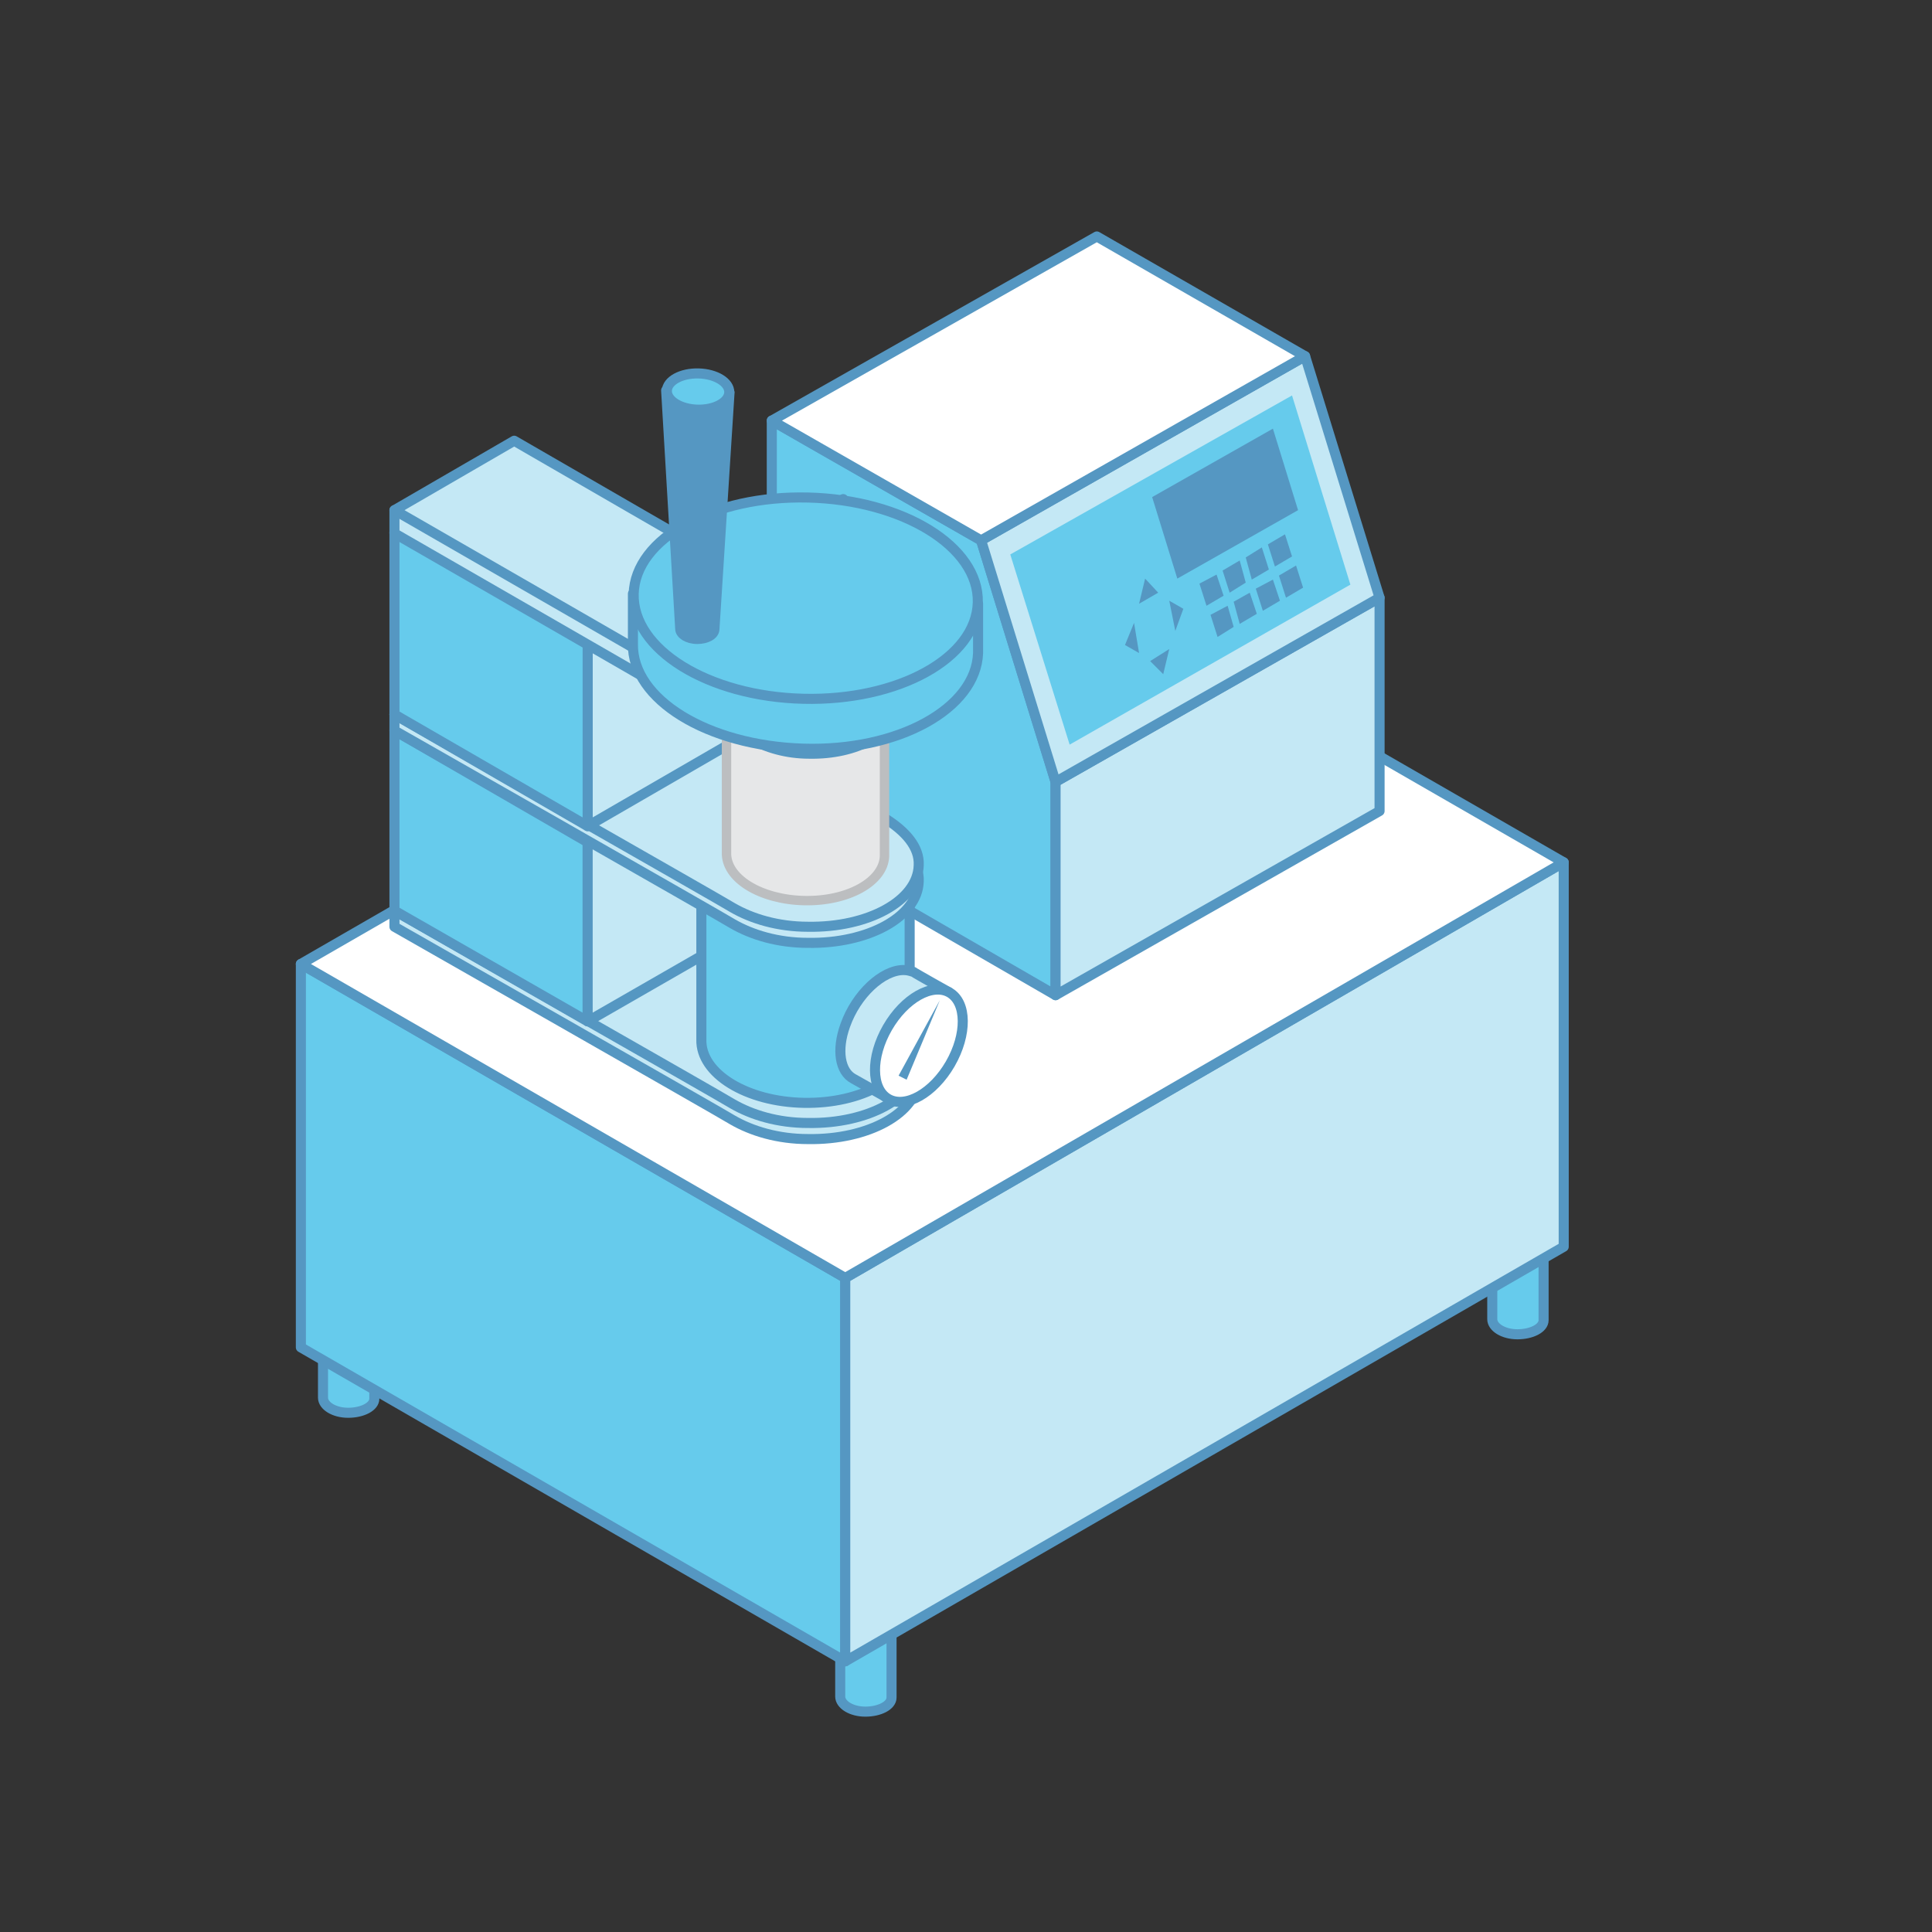 <?xml version="1.0" encoding="utf-8"?>
<!-- Generator: Adobe Illustrator 25.0.1, SVG Export Plug-In . SVG Version: 6.00 Build 0)  -->
<svg version="1.1" xmlns="http://www.w3.org/2000/svg" xmlns:xlink="http://www.w3.org/1999/xlink" x="0px" y="0px"
	 viewBox="0 0 192 192" style="enable-background:new 0 0 192 192;" xml:space="preserve">
<rect x="0" y="0" width="192" height="192" fill="#333333" stroke="none"/>
<style type="text/css">
	.st0{display:none;}
	.st1{display:inline;opacity:0.5;}
	.st2{fill:#66CBEC;stroke:#5597C2;stroke-linecap:round;stroke-linejoin:round;stroke-miterlimit:10;}
	.st3{fill:#C4E8F5;stroke:#5597C2;stroke-linecap:round;stroke-linejoin:round;stroke-miterlimit:10;}
	.st4{fill:#FFFFFF;stroke:#5597C2;stroke-linecap:round;stroke-linejoin:round;stroke-miterlimit:10;}
	.st5{fill:#66CBEC;}
	.st6{fill:#5597C2;}
	.st7{fill:#E6E7E8;stroke:#BCBEC0;stroke-width:0.934;stroke-linecap:round;stroke-linejoin:round;stroke-miterlimit:10;}
	.st8{fill:#5597C2;stroke:#5597C2;stroke-linecap:round;stroke-linejoin:round;stroke-miterlimit:10;}
</style>
<g id="Layer_2" class="st0">
	<g class="st1">
		<g>
		</g>
		<g>
		</g>
	</g>
</g>
<g id="Layer_1">
	<path class="st2" d="M88.6,153.6l0,15.1c0,0.8-1.2,1.4-2.6,1.4c-1.4,0-2.5-0.7-2.5-1.5l0-15L88.6,153.6z"/>
	<path class="st2" d="M37.2,123.9l0,15.1c0,0.8-1.2,1.4-2.6,1.4c-1.4,0-2.5-0.7-2.5-1.5l0-15L37.2,123.9z"/>
	<path class="st2" d="M153.4,116.1l0,15.1c0,0.8-1.2,1.4-2.6,1.4c-1.4,0-2.5-0.7-2.5-1.5l0-15L153.4,116.1z"/>
	<polygon class="st2" points="84,165.1 29.9,133.9 29.9,95.8 84,127 	"/>
	<polygon class="st3" points="155.4,123.9 84,165.1 84,127 155.4,85.7 	"/>
	<g>
		
			<ellipse transform="matrix(2.444244e-02 -1 1 2.444244e-02 -32.226 188.461)" class="st2" cx="80.4" cy="110.7" rx="7" ry="12.1"/>
		
			<ellipse transform="matrix(2.444244e-02 -1 1 2.444244e-02 -30.263 186.545)" class="st2" cx="80.4" cy="108.8" rx="7" ry="12.1"/>
	</g>
	<polygon class="st4" points="155.4,85.7 84,127 29.9,95.8 101.4,54.6 	"/>
	<g>
		<path class="st3" d="M87.9,102.5L54.4,83.3l-15.2,7.2v1.6c0,0,33,18.8,33.6,19.2c1.9,1.1,4.5,1.9,7.5,1.9c6,0.1,10.9-2.6,11-6.1
			C91.4,105.4,90,103.7,87.9,102.5z"/>
		<path class="st3" d="M87.9,100.8L54.4,81.7l-15.2,8.8c0,0,33,18.8,33.6,19.2c1.9,1.1,4.5,1.9,7.5,1.9c6,0.1,10.9-2.6,11-6.1
			C91.4,103.7,90,102,87.9,100.8z"/>
	</g>
	<polygon class="st2" points="58.4,101.5 39.2,90.5 39.2,72.6 58.4,83.7 	"/>
	<polygon class="st3" points="83.8,86.9 58.4,101.5 58.4,83.7 83.8,69.1 	"/>
	<polygon class="st2" points="104.9,98.9 76.7,82.6 76.7,41.8 97.5,53.7 104.9,77.7 	"/>
	<polygon class="st3" points="137.1,80.6 104.9,98.9 104.9,77.7 137.1,59.4 	"/>
	<polygon class="st3" points="137.1,59.4 104.9,77.7 97.5,53.7 129.7,35.4 	"/>
	<polygon class="st5" points="134.2,58.1 106.3,74 100.4,55.1 128.4,39.3 	"/>
	<polygon class="st4" points="129.7,35.4 97.5,53.7 76.7,41.8 109,23.5 	"/>
	<path class="st2" d="M90.4,89v14.8c-0.1,3.3-4.8,5.9-10.5,5.8s-10.3-2.9-10.2-6.3V87.7L90.4,89z"/>
	<g>
		<path class="st3" d="M94.3,98.6c0,0-3.4-1.9-3.5-2c-0.3-0.1-0.6-0.2-1-0.2c-2.1,0-4.7,2.4-5.8,5.5c-0.9,2.5-0.5,4.6,0.8,5.3
			L88,109"/>
		
			<ellipse transform="matrix(0.5 -0.866 0.866 0.5 -44.309 131.038)" class="st4" cx="91.3" cy="103.9" rx="6.1" ry="3.6"/>
		<polygon class="st6" points="89.3,106.9 93.4,99.4 90.1,107.3 		"/>
	</g>
	<g>
		<path class="st3" d="M87.9,83L54.4,63.8L39.2,71v1.6c0,0,33,18.8,33.6,19.2c1.9,1.1,4.5,1.9,7.5,1.9c6,0.1,10.9-2.6,11-6.1
			C91.4,85.9,90,84.2,87.9,83z"/>
		<path class="st3" d="M87.9,81.3L54.4,62.2L39.2,71c0,0,33,18.8,33.6,19.2c1.9,1.1,4.5,1.9,7.5,1.9c6,0.1,10.9-2.6,11-6.1
			C91.4,84.2,90,82.6,87.9,81.3z"/>
	</g>
	<polygon class="st3" points="83.8,67.4 58.4,82.1 58.4,64 83.8,49.6 	"/>
	<polygon class="st2" points="58.4,82.1 39.2,71 39.2,52.9 58.4,64 	"/>
	<path class="st7" d="M87.9,70.8v14.3c-0.1,2.5-3.6,4.5-8,4.4c-4.3-0.1-7.8-2.2-7.7-4.8V72.9L87.9,70.8z"/>
	<g>
		<path class="st3" d="M64,54.1l-24.8-3.4V53c0,0,34.9,20.1,35.4,20.4c1.5,0.9,3.6,1.5,5.8,1.5c4.7,0.1,8.5-2,8.6-4.7v-2.7L64,54.1z
			"/>
		<path class="st3" d="M86.4,64.2L51.1,43.8l-11.9,6.9c0,0,34.9,20.1,35.4,20.4c1.5,0.9,3.6,1.5,5.8,1.5c4.7,0.1,8.5-2,8.6-4.7
			C89.1,66.5,88,65.1,86.4,64.2z"/>
	</g>
	<g>
		<path class="st2" d="M62.9,59V64c-0.1,5.5,7.4,10.1,16.9,10.4s17.2-4,17.4-9.5v-4.9L62.9,59"/>
		
			<ellipse transform="matrix(2.444244e-02 -1 1 2.444244e-02 18.618 137.99)" class="st2" cx="80" cy="59.5" rx="10" ry="17.1"/>
	</g>
	<g>
		<path class="st8" d="M66.2,38.8l1.4,23.7c0,0.5,0.7,1,1.7,1c0.9,0,1.7-0.4,1.7-1L72.5,39L66.2,38.8"/>
		
			<ellipse transform="matrix(2.444244e-02 -1 1 2.444244e-02 28.779 107.261)" class="st2" cx="69.3" cy="38.9" rx="1.8" ry="3.1"/>
	</g>
	<g>
		<g>
			<g>
				<polygon class="st6" points="121.6,59.2 119.9,60.2 119.2,58 120.9,57.1 				"/>
				<polygon class="st6" points="123.8,57.9 122.2,58.9 121.5,56.7 123.2,55.7 				"/>
				<polygon class="st6" points="126.1,56.6 124.4,57.6 123.8,55.4 125.4,54.4 				"/>
				<polygon class="st6" points="128.4,55.3 126.7,56.3 126,54.1 127.7,53.1 				"/>
			</g>
			<g>
				<polygon class="st6" points="122.6,62.3 121,63.3 120.3,61.1 122,60.2 				"/>
				<polygon class="st6" points="124.9,61 123.2,62 122.6,59.8 124.2,58.9 				"/>
				<polygon class="st6" points="127.2,59.7 125.5,60.7 124.8,58.5 126.5,57.6 				"/>
				<polygon class="st6" points="129.5,58.4 127.8,59.4 127.1,57.2 128.8,56.2 				"/>
			</g>
		</g>
		<polygon class="st6" points="129,50.7 117,57.5 114.5,49.4 126.5,42.6 		"/>
		<g>
			<g>
				<polygon class="st6" points="116.8,62.7 116.2,59.7 117.6,60.5 				"/>
				<polygon class="st6" points="113.2,64.9 112.7,61.9 111.8,64.1 				"/>
				<polygon class="st6" points="114.3,65.7 116.2,64.5 115.6,67 				"/>
			</g>
			<polygon class="st6" points="113.2,60 115.1,58.9 113.8,57.5 			"/>
		</g>
	</g>
</g>
</svg>
